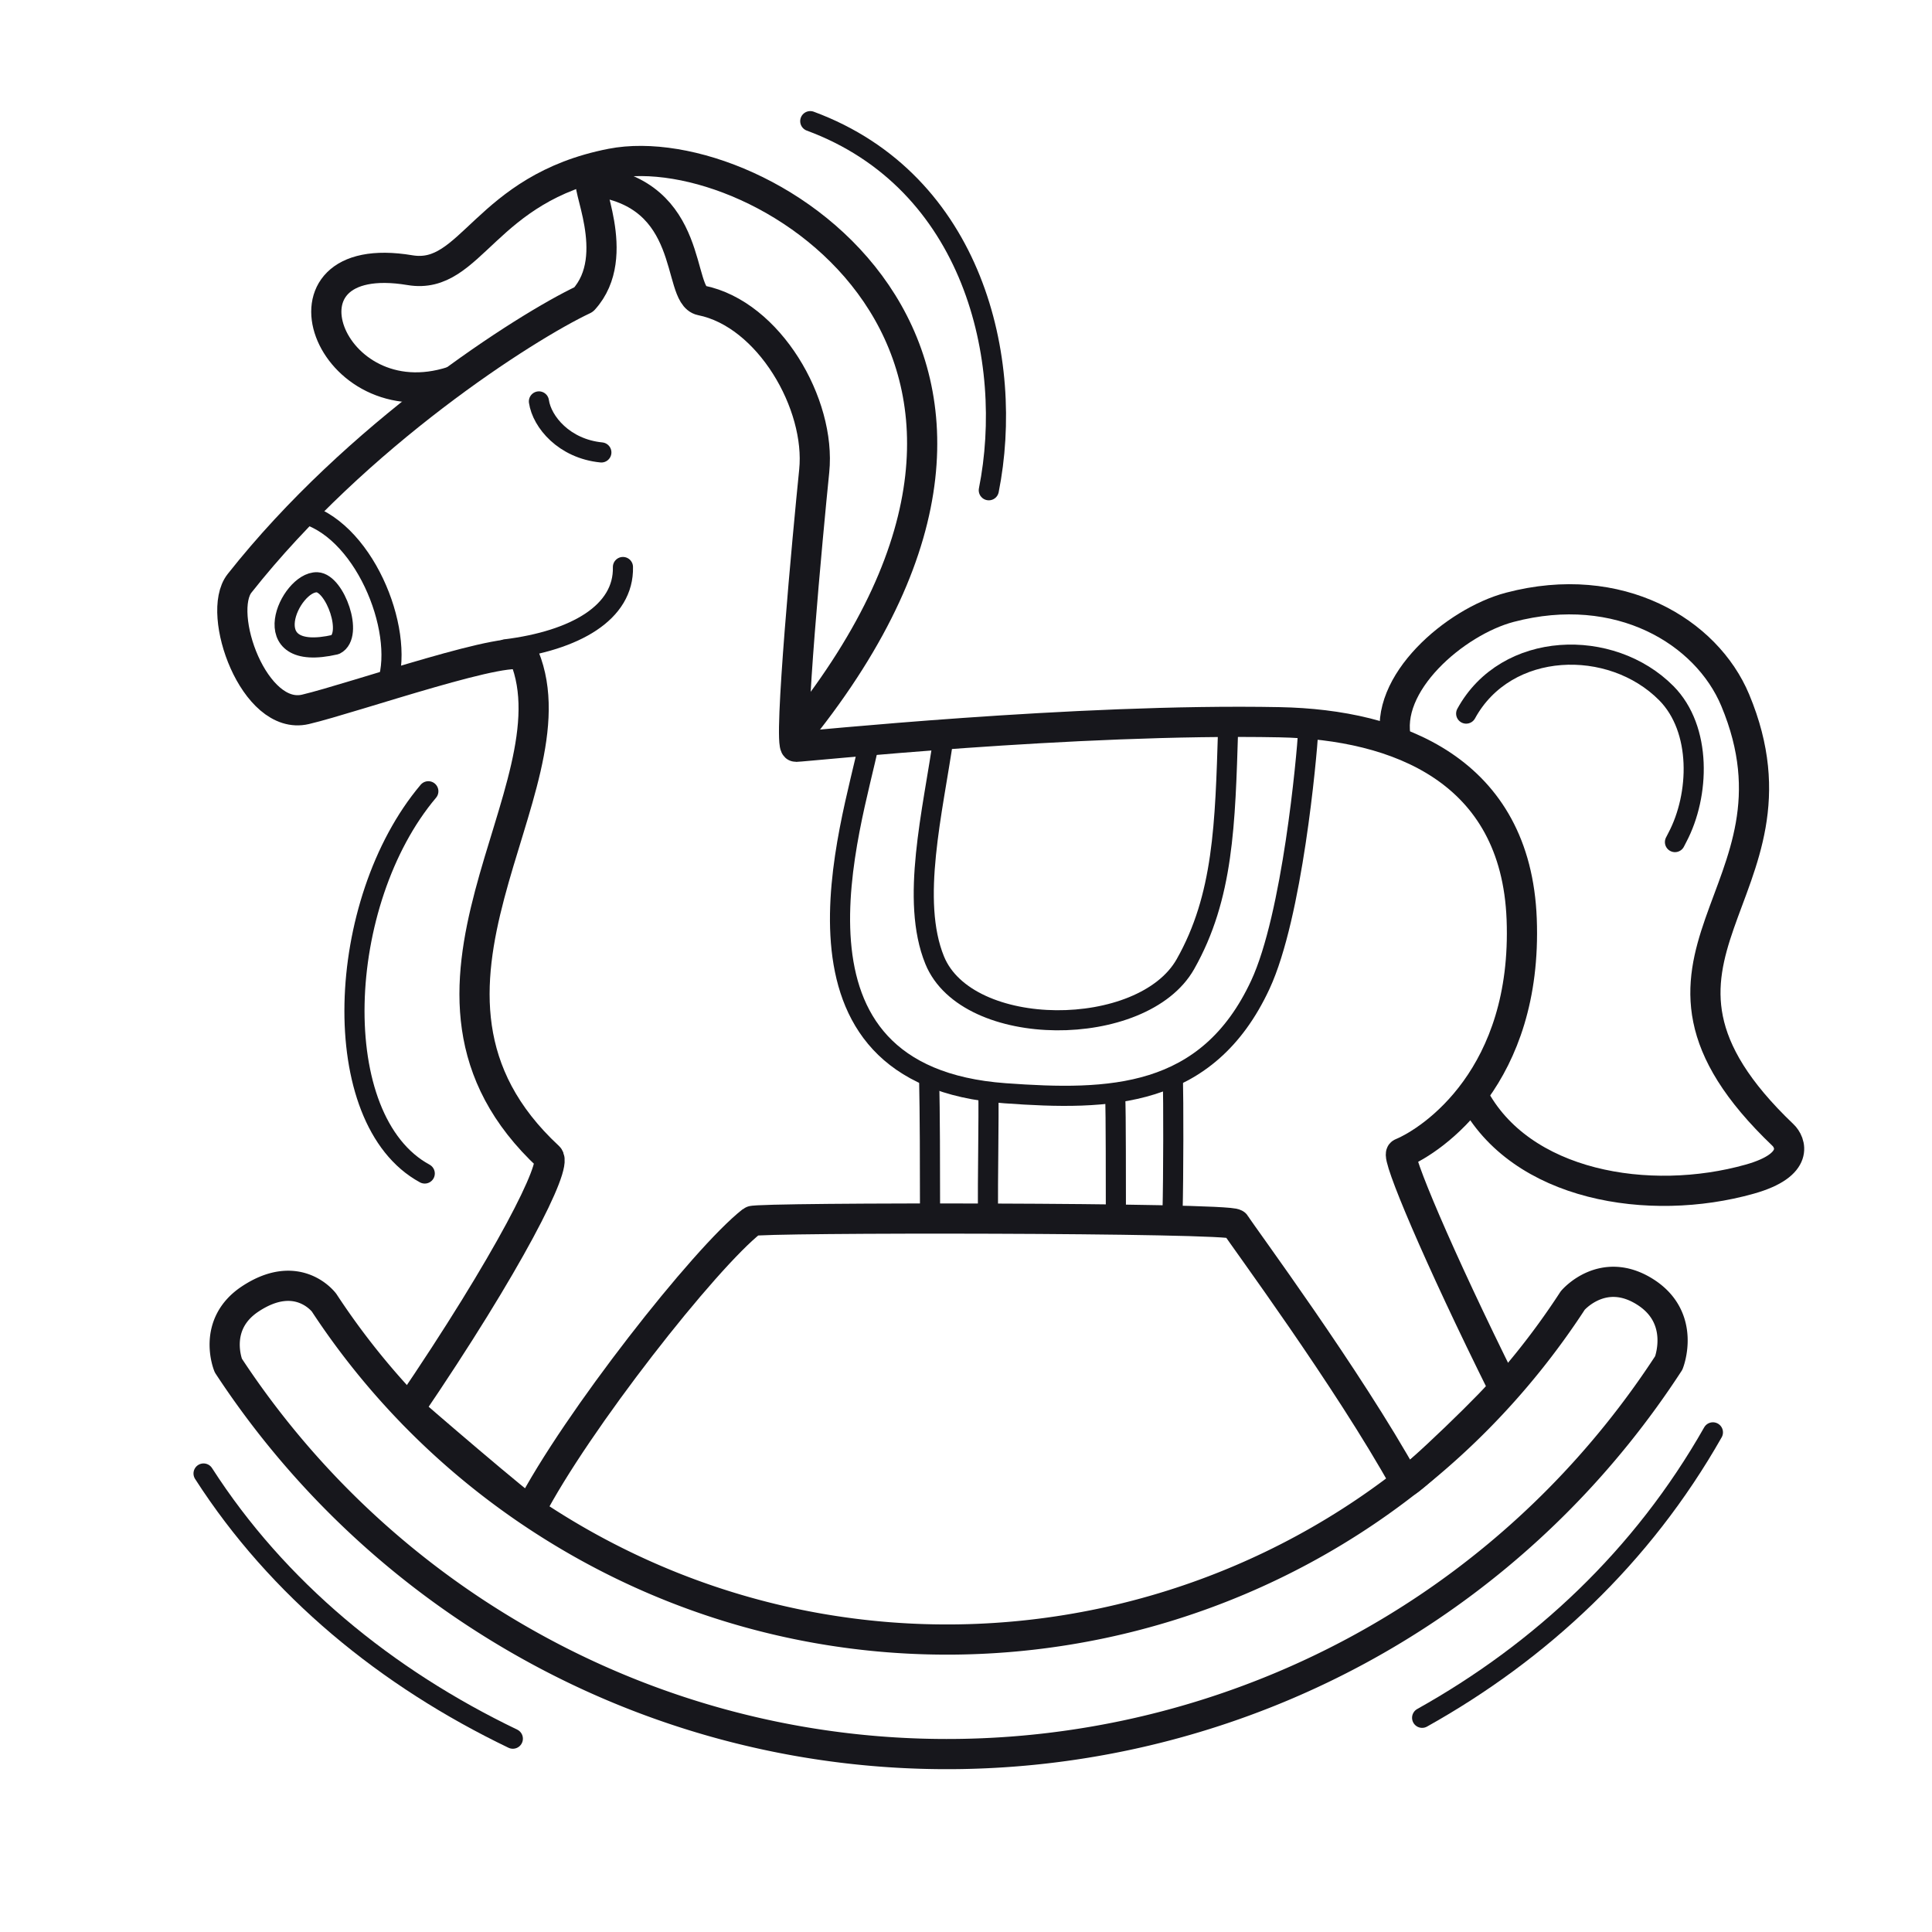 <svg xmlns="http://www.w3.org/2000/svg" width="192" height="192" style="width:100%;height:100%;transform:translate3d(0,0,0);content-visibility:visible" viewBox="0 0 192 192"><defs><clipPath id="a"><path d="M0 0h192v192H0z"/></clipPath><clipPath id="c"><path d="M0 0h192v192H0z"/></clipPath><clipPath id="b"><path d="M0 0h192v192H0z"/></clipPath></defs><g fill="none" clip-path="url(#a)"><g stroke="#17171C" stroke-linecap="round" stroke-linejoin="round" clip-path="url(#b)" style="display:block"><g style="display:block"><path stroke-width="3" d="M47.55 160.472a85.5 85.5 0 0 1-24.86-24.77s-1.677-4.068 2.186-6.62c4.74-3.132 7.331.378 7.331.378a74.1 74.1 0 0 0 21.55 21.473c34.308 22.326 80.218 12.613 102.544-21.695 0 0 2.996-3.543 7.234-.824 4.065 2.61 2.306 7.032 2.306 7.032-25.754 39.576-78.715 50.78-118.29 25.026" class="primary"/><path stroke-width="2" d="M98.18 120.969c-.026-4.026.097-9.801.044-12.458m12.671 12.205c-.015-2.856.019-10.019-.076-11.912" class="primary"/><path stroke-width="3" d="M79.51 72.599c30.277-37.796-3.835-59.25-18.753-56.339-12.621 2.462-13.877 11.617-20.013 10.59-14.467-2.422-8.106 15.071 4.228 11.05" class="primary"/><path stroke-width="3" d="M23.807 57.97c11.665-14.768 28.372-25.45 34.198-28.202 3.99-4.379-.145-11.896.859-11.782 10.349 1.173 8.345 11.368 10.822 11.867 6.742 1.358 11.909 10.308 11.23 16.952-.621 6.082-2.613 27.42-1.818 27.41.901-.012 27.724-2.84 48.085-2.44 11.714.231 23.477 4.762 24.041 19.572.594 15.586-8.835 21.958-11.959 23.255-.544.225 3.595 10.126 10.165 23.329.167.336-9.555 9.723-9.765 9.344-5.698-10.29-16.154-24.417-16.91-25.624-.416-.666-47.529-.683-48.014-.305-4.702 3.666-17.532 20.017-22.066 28.785-.126.243-12.076-10.043-12.054-10.076 10.014-14.72 14.778-24.266 13.894-25.087-17.796-16.51 2.989-36.433-2.403-49.684-.66-1.624-17.004 4.094-21.753 5.21-5.092 1.198-8.923-9.522-6.552-12.524" class="primary"/><path stroke-width="2" d="M31.51 57.866c-2.722-.099-6.406 8.087 1.817 6.192 1.845-.929-.031-6.127-1.817-6.192m28.252-12.904c-3.687-.363-5.906-3.03-6.204-5.07m76.455 32.71c-.152 2.633-1.575 18.408-4.762 25.261-5.276 11.344-15.009 11.531-25.353 10.784-23.864-1.723-15.16-26.692-13.542-34.782" class="primary"/><path stroke-width="1.997" d="M122.05 72.399c-.294 9.524-.457 16.721-4.245 23.416-4.236 7.487-21.695 7.523-24.92-.399-2.416-5.935-.188-14.697.902-22.257" class="primary"/><path stroke-width="2" d="M38.518 67.863c1.724-5.341-2.452-15.555-8.711-16.92" class="primary"/><path stroke-width="3" d="M146.37 108.856c4.691 9.052 17.566 11.13 27.523 8.324 5.052-1.425 4.026-3.689 3.3-4.38-18.587-17.73 3.337-23.876-4.75-43.221-2.842-6.8-11.516-12.089-22.392-9.228-5.422 1.426-12.65 7.61-11.278 13.297" class="primary"/><path stroke-width="2" d="M61.907 56.349c.11 4.516-4.719 7.319-11.687 8.184m42.206 56.09c0-4.704-.012-10.076-.088-13.414m24.187 13.311c.095-3.742.093-11.099.035-13.398" class="primary"/></g><path stroke-width="2" d="M7.597 10.334q.17-.232.318-.429C10.776 6.131 12.072-.301 9.151-4.41c-4.503-6.338-14.835-7.771-19.953-1.227" class="primary" style="display:block" transform="rotate(-9.351 535.47 -924.196)"/><path stroke-width="2" d="M3.314 18.993c-9.803-5.325-8.921-26.998.357-37.986" class="primary" style="display:block" transform="translate(38.897 97.628)"/><path stroke-width="2" d="M136.075-12.925C128.697-.75 118.327 8.367 106.377 14.603m-90.387-.512C3.598 7.692-6.943-1.452-13.979-13.131" class="primary" style="display:block" transform="rotate(-1.64 5577.394 -1128.374)"/><path stroke-width="2" d="M6.821 13.407C9.409.447 5.284-17.283-10.922-23.274" class="primary" style="display:block" transform="translate(91.445 35.314)"/></g><g clip-path="url(#c)" style="display:none"><g style="display:none"><path class="primary"/><path class="primary"/><path class="primary"/><path class="primary"/><path class="primary"/><path class="primary"/><path class="primary"/><path class="primary"/><path class="primary"/><path class="primary"/><path class="primary"/><path class="primary"/><path class="primary"/><path class="primary"/></g><path class="primary" style="display:none"/><path class="primary" style="display:none"/><path class="primary" style="display:none"/><path class="primary" style="display:none"/><path class="primary" style="display:none"/></g></g></svg>